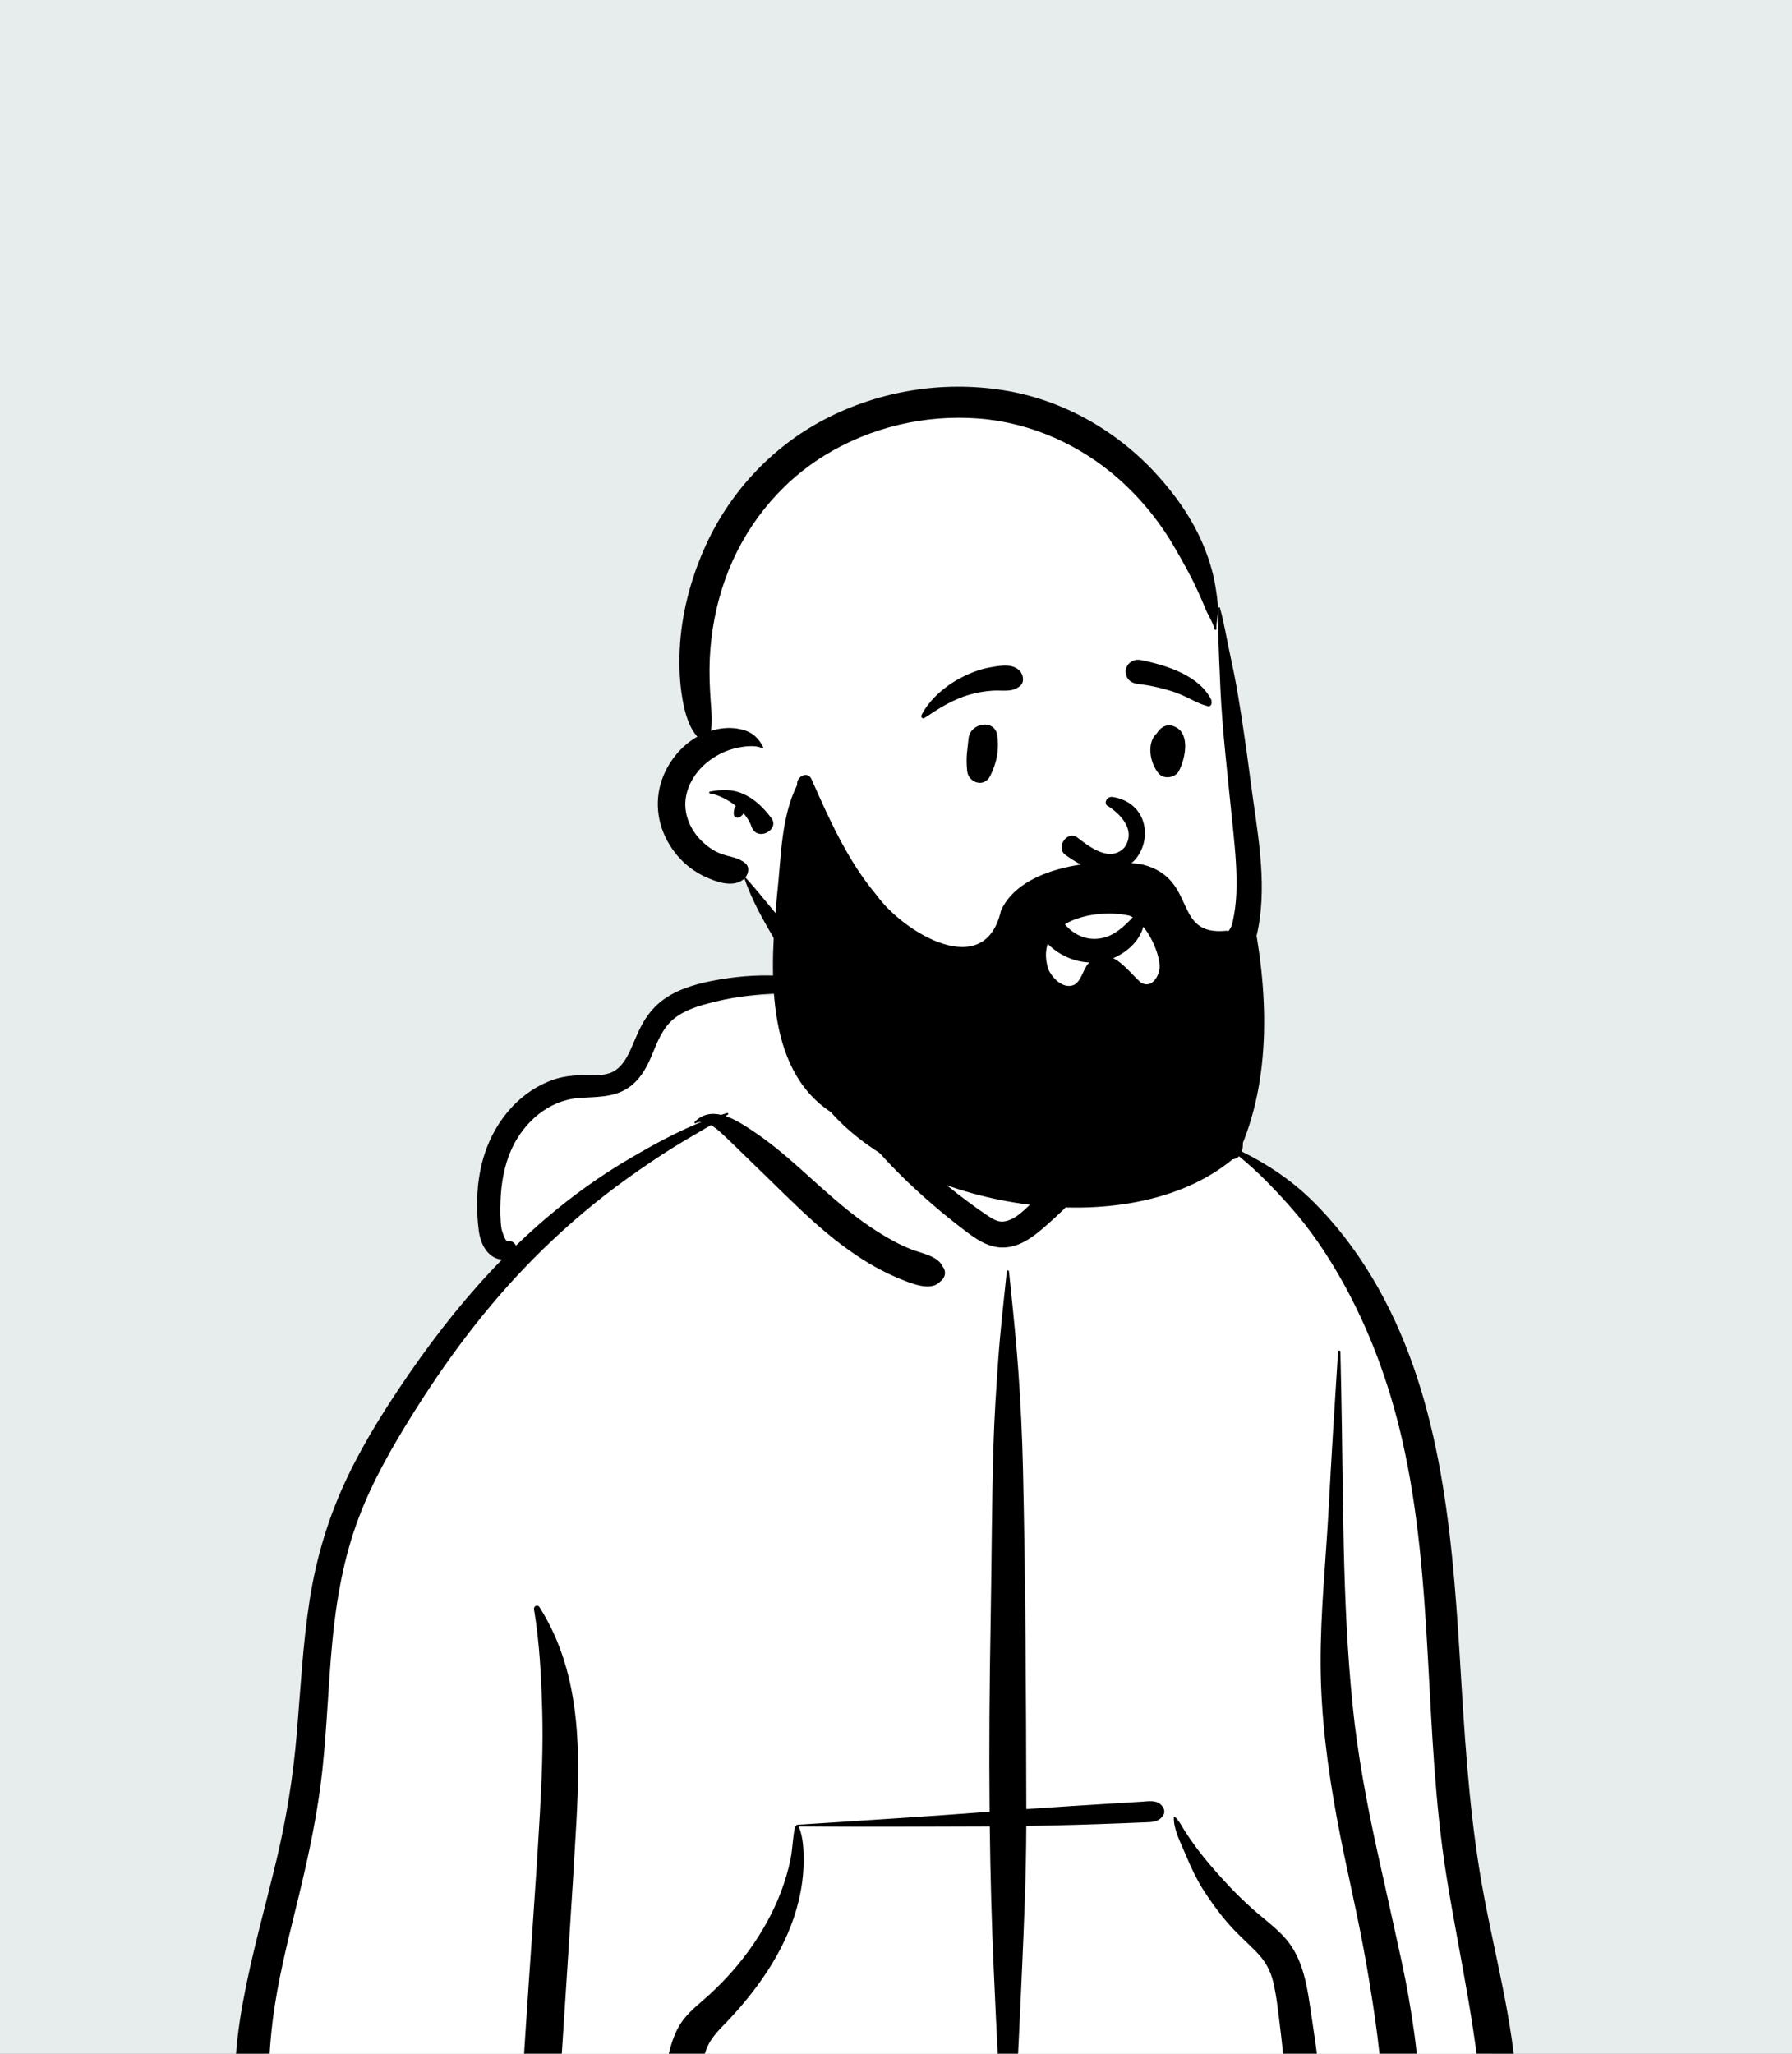 <svg width="240" height="275" viewBox="0 0 240 275" fill="none" xmlns="http://www.w3.org/2000/svg">
<rect x="0" y="0" width="240" height="275" fill="#808080" stroke="none"/>
<g clip-path="url(#clip0_81_20978)">
<rect width="240" height="275" fill="#E7ECED"/>
<path fill-rule="evenodd" clip-rule="evenodd" d="M198.116 286.313C202.199 286.116 200.557 278.971 200.264 276.348C197.031 266.764 197.791 256.308 196.52 246.263C195.728 236.886 194.71 227.538 193.854 218.168C192.173 199.148 180.099 160.427 166.321 154.2C164.586 146.582 157.417 139.47 148.348 139.47C142.162 132.145 134.716 126.99 125.166 128.031C121.22 128.21 117.392 132.398 113.611 133.206C111.494 133.498 92.703 132.747 88.939 134.983C86.318 136.33 83.951 138.818 84.722 141.987C85.952 145.825 82.129 141.672 74.155 145.769C57.895 155.538 67.612 168.607 68.042 169.012C57.895 183.135 49.027 194.593 44.923 211.855C42.264 224.672 42.563 237.902 40.335 250.784C39.548 255.25 38.341 259.564 37.035 263.902C35.62 269.578 34.931 283.727 34.151 283.853C32.73 284.207 34.973 287.126 36.478 287.128C78.23 294.056 120.64 287.415 162.615 286.33C174.445 285.919 186.287 285.824 198.116 286.313Z" fill="white"/>
<path fill-rule="evenodd" clip-rule="evenodd" d="M134.836 170.259C134.855 170.067 135.113 170.068 135.133 170.259L135.427 173.105C135.786 176.582 136.131 180.052 136.382 183.545C136.694 187.901 136.902 192.255 137.003 196.621C137.354 211.825 137.423 227.037 137.453 242.244C139.509 242.102 141.565 241.965 143.622 241.832C145.018 241.742 146.413 241.655 147.809 241.57L151.369 241.354V241.354L152.834 241.264C153.824 241.203 154.949 240.954 155.641 241.831C155.919 242.182 156.058 242.639 155.799 243.056C155.203 244.018 154.288 243.984 153.252 244.026C152.275 244.065 151.299 244.104 150.322 244.142C148.228 244.223 146.135 244.3 144.041 244.358C141.843 244.42 139.647 244.47 137.45 244.508C137.428 250.928 137.162 257.34 136.875 263.753L136.745 266.639C136.394 274.443 136.016 282.254 135.479 290.048C135.435 290.686 134.533 290.685 134.489 290.048C133.884 281.271 133.485 272.475 133.09 263.686C132.803 257.314 132.636 250.94 132.557 244.565C132.266 244.566 131.976 244.57 131.686 244.572C123.44 244.607 115.197 244.643 106.952 244.566C106.966 244.582 106.979 244.599 106.989 244.62C107.585 246.029 107.642 247.827 107.627 249.34C107.611 251.074 107.377 252.787 106.978 254.474C105.547 260.516 101.857 265.928 97.655 270.402L97.518 270.547C96.526 271.595 95.389 272.648 94.78 273.983C94.159 275.345 93.943 276.939 93.636 278.404L93.6 278.572L92.401 284.115C92.02 285.876 91.911 288.443 90.518 289.713C89.219 290.899 87.497 290.28 86.885 288.754C86.407 287.563 86.883 286.255 87.166 285.064L89.383 275.744C89.747 274.224 90.145 272.694 90.931 271.328C91.736 269.93 92.916 268.916 94.121 267.879C96.401 265.915 98.495 263.666 100.266 261.231C102.036 258.797 103.548 256.114 104.609 253.293C105.14 251.881 105.575 250.414 105.876 248.935C106.161 247.531 106.158 246.077 106.464 244.689C106.485 244.593 106.566 244.527 106.658 244.498C106.636 244.436 106.67 244.352 106.757 244.347L113.5 243.913C119.494 243.527 125.488 243.13 131.476 242.677L132.534 242.6V242.6C132.452 234.094 132.522 225.587 132.676 217.078C132.816 209.275 132.819 201.47 133.051 193.668C133.167 189.796 133.415 185.933 133.692 182.069C133.975 178.117 134.428 174.199 134.836 170.259ZM71.52 215.501C71.448 215.068 71.993 214.8 72.245 215.196C75.116 219.724 76.5 224.641 77.084 229.94C77.599 234.616 77.447 239.359 77.191 244.048C76.917 249.048 76.597 254.048 76.275 259.045L75.778 266.71V266.71L74.533 285.923C74.444 287.298 74.132 288.547 72.949 289.186C72.799 289.311 72.643 289.424 72.461 289.521C71.822 289.863 70.974 289.69 70.605 289.034L70.753 289.131C70.882 289.213 70.737 289.099 70.318 288.791L69.963 288.331V288.331C69.704 287.943 69.539 287.561 69.473 287.099C69.37 286.381 69.503 285.594 69.55 284.873L70.367 272.274V272.274C71.001 262.479 71.743 252.688 72.302 242.888C72.562 238.321 72.744 233.749 72.621 229.174C72.498 224.624 72.266 219.997 71.52 215.501ZM96.36 131.161L96.519 131.134C102.222 130.186 108.424 130.364 113.636 133.114C113.679 133.137 113.66 133.208 113.611 133.206L111.934 133.139C106.623 132.931 101.328 132.808 96.106 134.056L95.571 134.185C93.691 134.644 91.727 135.206 90.216 136.448C88.772 137.636 88.053 139.468 87.362 141.155L87.27 141.378C86.568 143.044 85.681 144.624 84.143 145.665C82.152 147.014 79.757 146.849 77.474 147.032C73.454 147.356 70.168 150.27 68.532 153.837C67.542 155.996 67.12 158.417 67.036 160.779C66.993 161.981 66.987 163.231 67.147 164.425C67.198 164.807 67.67 166.198 67.911 166.165C68.446 166.091 68.934 166.37 69.101 166.797C70.422 165.521 71.781 164.281 73.183 163.086C76.68 160.107 80.446 157.408 84.412 155.088C87.438 153.317 90.631 151.563 93.937 150.237C93.675 150.231 93.417 150.283 93.167 150.413C93.058 150.47 92.949 150.333 93.035 150.242C94.076 149.146 95.324 148.99 96.581 149.282C96.85 149.197 97.118 149.114 97.388 149.036C97.522 148.997 97.588 149.182 97.479 149.253L97.17 149.451V149.451C98.542 149.91 99.889 150.814 100.955 151.527C104.018 153.575 106.714 156.078 109.447 158.535L109.944 158.98C112.35 161.129 114.816 163.217 117.55 164.941C118.98 165.843 120.483 166.678 122.059 167.298C123.411 167.831 125.612 168.167 126.246 169.596C126.808 170.28 126.573 171.153 125.914 171.613C124.802 172.837 122.579 172.046 121.254 171.537C119.657 170.922 118.11 170.183 116.634 169.317C113.77 167.635 111.128 165.543 108.668 163.318C106.098 160.994 103.675 158.525 101.175 156.128C100.092 155.089 99.034 154.027 97.95 152.99L97.405 152.473C96.852 151.954 96.063 151.145 95.22 150.655C93.631 151.603 92.018 152.511 90.444 153.484C88.247 154.841 86.114 156.296 84.014 157.799C79.972 160.693 76.141 163.934 72.585 167.408C66.062 173.778 60.506 181.053 55.651 188.756L55.283 189.343C52.524 193.752 49.916 198.303 48.066 203.174C46.031 208.535 45.041 214.173 44.504 219.863C43.97 225.513 43.79 231.191 43.194 236.836C42.582 242.625 41.377 248.286 40.006 253.937L39.679 255.277C38.439 260.337 37.159 265.398 36.521 270.578C36.181 273.345 35.976 276.15 36.022 278.939C36.069 281.745 36.51 284.488 36.865 287.265C37.001 288.328 35.955 289.216 35.019 289.357C33.943 289.518 33.017 288.831 32.683 287.831C31.64 284.712 31.45 281.264 31.483 277.991C31.516 274.667 31.94 271.365 32.536 268.099C33.71 261.674 35.521 255.383 37.035 249.035C38.37 243.44 39.266 237.836 39.749 232.104C40.251 226.157 40.551 220.191 41.465 214.287C42.368 208.459 44.067 202.892 46.629 197.578C48.961 192.739 51.868 188.185 54.916 183.77C58.618 178.41 62.684 173.309 67.228 168.661C66.82 168.644 66.401 168.512 66.016 168.272C64.838 167.537 64.29 166.099 64.121 164.787C63.726 161.717 63.822 158.511 64.611 155.509C65.884 150.667 69.189 146.364 73.978 144.619C75.211 144.169 76.522 144.005 77.828 143.973C79.068 143.942 80.422 144.104 81.618 143.711C83.522 143.085 84.338 140.841 85.053 139.141L85.086 139.063C86.003 136.896 87.103 135.038 89.088 133.685C91.207 132.242 93.861 131.585 96.36 131.161V131.161ZM150.55 139.731C152.263 139.136 154.406 139.676 156.082 140.195C157.949 140.774 159.675 141.841 161.154 143.108C162.715 144.443 164.004 146.093 164.916 147.935L165.003 148.113C165.835 149.822 166.783 152.168 166.363 154.046C166.351 154.099 166.337 154.151 166.322 154.2C169.722 155.875 172.862 157.972 175.597 160.631C178.781 163.726 181.478 167.248 183.759 171.053C192.821 186.166 194.416 204.317 195.487 221.552L195.753 225.922C196.335 235.359 197.015 244.773 198.781 254.08L198.91 254.751C200.799 264.495 203.502 274.313 203.228 284.309C203.146 287.304 198.722 287.283 198.593 284.309C198.11 273.113 195.499 262.303 193.73 251.283C190.618 231.893 192.178 211.904 187.768 192.708C186.038 185.175 183.358 177.868 179.53 171.144C177.64 167.822 175.476 164.613 172.943 161.747C170.762 159.281 168.497 156.908 165.949 154.835C165.135 155.651 163.508 155.235 163.083 154.046C162.791 153.229 162.876 152.273 162.689 151.417C162.515 150.622 162.275 149.835 161.956 149.087C161.319 147.596 160.384 146.164 159.305 144.957C158.14 143.652 156.8 142.569 155.301 141.674C153.792 140.773 152.141 140.504 150.55 139.845C150.496 139.823 150.491 139.751 150.55 139.731ZM157.208 243.355C157.211 243.276 157.303 243.239 157.361 243.292C157.961 243.845 158.325 244.638 158.767 245.319C159.277 246.103 159.812 246.872 160.374 247.62C161.499 249.12 162.752 250.534 164.014 251.919C165.188 253.207 166.44 254.44 167.738 255.603C169.145 256.863 170.721 257.988 171.999 259.383C174.666 262.294 175.097 266.291 175.659 270.043L175.721 270.449C176.064 272.675 176.371 274.908 176.648 277.144C176.783 278.232 176.918 279.32 177.027 280.411L177.061 280.756C177.159 281.823 177.185 282.906 176.573 283.839C175.917 284.837 174.425 285.187 173.539 284.23C172.015 282.586 172.301 279.667 172.103 277.552C171.939 275.804 171.753 274.057 171.545 272.313L171.439 271.442C171.194 269.458 170.995 267.435 170.542 265.485C170.142 263.769 169.38 262.473 168.129 261.23C166.87 259.977 165.561 258.808 164.398 257.459C163.165 256.028 162.053 254.494 161.051 252.892C160.193 251.523 159.506 250.032 158.877 248.544L158.772 248.296C158.164 246.844 157.161 244.954 157.208 243.355ZM179.204 180.997C179.217 180.795 179.516 180.791 179.521 180.997C179.558 182.739 179.595 184.48 179.631 186.222C179.921 200.256 179.742 214.323 181.15 228.309C181.814 234.903 183.036 241.401 184.45 247.871C185.174 251.182 185.934 254.485 186.655 257.796C187.358 261.023 188.112 264.266 188.67 267.523C189.218 270.724 189.709 273.95 189.929 277.192L189.956 277.615C190.051 279.186 190.504 281.496 189.639 282.888C188.703 284.396 186.909 284.423 185.905 282.984C184.963 281.632 185.197 279.228 185.031 277.615C184.862 275.973 184.683 274.328 184.479 272.689C184.083 269.492 183.56 266.302 183.017 263.127C181.885 256.514 180.244 249.985 179.032 243.383C177.79 236.618 176.908 229.804 176.87 222.916C176.833 215.97 177.568 209.037 177.939 202.106C178.316 195.066 178.745 188.032 179.204 180.997ZM112.933 137.346C113.31 136.077 114.639 135.284 115.936 135.64C117.124 135.967 118.105 137.41 117.641 138.645C117.134 139.992 116.248 141.14 115.501 142.365C114.811 143.496 113.804 144.387 113.101 145.498L113.876 146.334C114.263 146.75 114.652 147.165 115.045 147.572L116.396 148.972C117.448 150.059 118.507 151.142 119.595 152.192C122.796 155.281 126.048 158.268 129.633 160.913C130.449 161.515 131.272 162.114 132.117 162.674L132.433 162.883C133.013 163.263 133.66 163.637 134.361 163.572C136.063 163.416 137.602 161.607 138.772 160.481L138.833 160.423C141.733 157.662 144.418 154.645 146.765 151.4C147.286 150.679 147.791 149.946 148.283 149.204C147.148 147.878 147.419 145.289 147.356 143.681C147.312 142.55 147.309 141.419 147.302 140.287L147.299 140.059C147.286 139.326 147.253 138.624 147.728 138.021C147.755 137.986 147.813 137.987 147.848 138.005C148.499 138.347 148.699 138.918 148.977 139.559L149.006 139.625C149.344 140.394 149.668 141.171 149.995 141.944C150.338 142.754 150.653 143.576 150.971 144.395C151.119 144.777 151.261 145.159 151.399 145.544C151.484 145.79 151.571 146.035 151.66 146.279L151.682 146.298C151.8 146.398 151.9 146.504 151.987 146.614C152.35 146.795 152.638 147.126 152.774 147.613C153.069 148.672 152.459 149.536 151.915 150.376C149.705 153.792 147.186 157.046 144.385 159.999C142.994 161.465 141.531 162.866 140.008 164.195L139.742 164.426C138.374 165.602 136.888 166.716 135.061 166.991C132.922 167.313 131.181 166.249 129.544 165.024L129.381 164.901C127.829 163.726 126.308 162.509 124.835 161.236C121.831 158.642 118.973 155.856 116.437 152.8C113.97 149.827 111.531 146.503 110.01 142.926C109.918 142.708 110.161 142.48 110.352 142.662C111.095 143.369 111.81 144.115 112.516 144.87C112.536 143.758 112.331 142.637 112.445 141.518C112.584 140.158 112.544 138.656 112.933 137.346Z" fill="black"/>
<path fill-rule="evenodd" clip-rule="evenodd" d="M163.535 85.432C161.623 77.368 157.442 69.864 150.75 63.799C130.61 43.88 93.625 54.692 93.792 84.708C93.07 88.214 92.777 91.819 93.016 95.394C93.115 96.92 93.775 99.049 92.888 100.422C90.888 102.99 89.726 104.884 90.406 108.3C90.975 111.284 93.004 113.397 95.743 114.521C97.386 114.992 98.945 116.019 99.553 117.585C103.209 124.281 105.918 129.851 111.682 134.415C113.169 135.59 128.424 142.637 133.45 142.637C148.165 142.637 166.712 137.304 167.019 120.861C167.073 117.25 166.439 113.596 166.042 110.013C165.074 101.836 165.416 93.364 163.535 85.432Z" fill="white"/>
<path fill-rule="evenodd" clip-rule="evenodd" d="M163.204 81.399C163.209 81.299 163.352 81.277 163.379 81.375C163.926 83.317 164.236 85.294 164.664 87.266C165.076 89.165 165.465 91.069 165.788 92.985C166.399 96.6 166.914 100.225 167.393 103.859L167.512 104.768C168.344 111.163 169.718 117.825 168.516 124.257C167.491 129.746 164.053 134.169 159.623 137.412C155.429 140.483 150.343 142.454 145.293 143.574C139.873 144.777 133.449 145.136 129.039 141.16C127.274 139.568 129.68 136.409 131.595 137.846C136.092 141.219 141.813 140.224 146.888 138.882L147.041 138.841C151.495 137.655 155.978 135.856 159.514 132.821C163.423 129.466 165.356 124.81 165.579 119.703C165.705 116.833 165.437 113.967 165.149 111.115L165.117 110.798C164.786 107.536 164.438 104.275 164.118 101.012C163.825 98.037 163.573 95.043 163.44 92.055L163.377 90.547C163.248 87.508 163.073 84.424 163.204 81.399ZM110.463 56.144C117.781 52.333 126.191 50.969 134.335 52.248C142.164 53.478 149.349 57.519 154.72 63.314C157.342 66.143 159.669 69.416 161.156 72.992C161.895 74.768 162.474 76.621 162.782 78.524C162.94 79.502 163.096 80.516 163.126 81.507C163.153 82.426 162.883 83.287 162.915 84.221C162.92 84.367 162.697 84.395 162.663 84.255C162.408 83.214 161.795 82.427 161.411 81.438C161.123 80.7 160.797 79.979 160.465 79.261L160.18 78.645C159.353 76.856 158.363 75.139 157.384 73.43C155.413 69.986 152.885 66.856 149.923 64.215C144.724 59.579 138.054 56.586 131.093 56.047C123.867 55.487 116.539 57.21 110.368 61.027C104.198 64.843 99.532 70.776 97.11 77.606C95.887 81.053 95.212 84.645 95.055 88.296C94.976 90.145 95.05 92.009 95.18 93.854L95.244 94.734C95.319 95.788 95.371 96.84 95.213 97.869C96.326 97.522 97.493 97.378 98.664 97.55C100.404 97.805 101.443 98.518 102.224 100.074C102.264 100.155 102.183 100.236 102.102 100.195C101.09 99.69 99.453 99.956 98.381 100.221C97.266 100.497 96.262 100.976 95.314 101.624C93.561 102.822 92.187 104.679 91.85 106.809C91.524 108.867 92.369 110.95 93.787 112.425C94.517 113.185 95.39 113.841 96.367 114.25C97.553 114.747 98.727 114.732 99.776 115.552C100.425 116.059 100.268 116.927 99.828 117.49C102.041 119.918 104.004 122.574 106.218 125.012C107.243 126.141 108.261 127.273 109.244 128.439L109.611 128.878C110.593 130.063 112.154 131.315 112.603 132.805C112.882 133.732 111.889 134.945 110.886 134.523C109.347 133.874 108.248 132.188 107.209 130.894L107.141 130.81C106.05 129.47 105.082 128.054 104.197 126.571L103.906 126.083C102.305 123.39 100.718 120.597 99.697 117.638C99.63 117.707 99.559 117.771 99.483 117.824C98.013 118.87 95.875 118.066 94.407 117.387C93.02 116.745 91.749 115.781 90.759 114.618C88.604 112.09 87.611 108.816 88.331 105.535C88.94 102.755 90.866 100.052 93.391 98.646C92.225 97.304 91.743 95.494 91.422 93.726C91.012 91.468 90.93 89.154 91.041 86.864C91.263 82.304 92.436 77.809 94.25 73.633C97.495 66.161 103.231 59.911 110.463 56.144ZM95.061 106.004C96.597 105.716 98.028 105.647 99.51 106.297C101.117 107.002 102.247 108.167 103.299 109.532C104.495 111.085 101.429 112.781 100.656 110.72L100.634 110.656C100.427 110.046 100.056 109.456 99.586 108.913C99.445 109.129 99.257 109.319 99.035 109.428C98.767 109.56 98.358 109.469 98.293 109.126C98.222 108.746 98.301 108.285 98.52 107.963L98.55 107.919V107.919C97.485 107.062 96.203 106.435 95.061 106.233C94.947 106.213 94.948 106.025 95.061 106.004Z" fill="black"/>
<path fill-rule="evenodd" clip-rule="evenodd" d="M143.152 128.274C141.731 127.695 140.464 126.728 139.538 125.493C139.216 125.063 139.132 124.61 139.2 124.195C139.276 123.729 139.551 123.306 139.927 123.023C140.305 122.739 140.777 122.598 141.233 122.67C141.629 122.732 142.024 122.949 142.336 123.399L142.401 123.49C142.952 124.235 143.67 124.847 144.488 125.241C145.276 125.621 146.157 125.798 147.07 125.695C148.807 125.499 150.005 124.559 151.277 123.282C151.435 123.121 151.593 122.955 151.752 122.786C151.852 122.633 151.991 122.534 152.145 122.483C152.317 122.425 152.51 122.429 152.688 122.491C152.859 122.55 153.012 122.664 153.115 122.815C153.213 122.958 153.268 123.135 153.25 123.339C153.134 124.662 152.442 125.842 151.46 126.769C150.37 127.799 148.924 128.511 147.563 128.761C146.063 129.036 144.535 128.839 143.152 128.274V128.274ZM148.27 107.866C149.866 108.836 152.297 111.099 150.58 113.504C148.56 115.624 145.652 113.193 144.218 112.093C142.889 111.241 141.396 113.433 142.629 114.428C152.986 122.099 157.189 108.12 149.077 106.726C148.184 106.572 147.852 107.566 148.27 107.866ZM129.71 98.943C129.886 96.754 133.219 96.257 133.55 98.423C133.847 100.363 133.497 102.146 132.624 103.892C131.789 105.561 129.691 104.783 129.532 103.263C129.32 101.226 129.6 100.305 129.71 98.943ZM155.076 97.974C155.541 97.365 156.211 96.95 157.015 97.185C159.526 97.919 158.786 101.485 157.904 103.221C157.425 104.163 155.876 104.402 155.176 103.572C154.035 102.219 153.489 99.516 154.939 98.183C154.979 98.114 155.022 98.044 155.076 97.974ZM132.589 89.365L132.985 89.296C134.212 89.084 135.738 88.88 136.606 89.867C137.066 90.39 137.225 91.362 136.606 91.863C135.517 92.745 134.314 92.403 133.01 92.478C131.935 92.54 130.902 92.718 129.866 93.014C127.595 93.663 125.744 94.849 123.804 96.151C123.549 96.321 123.289 95.996 123.411 95.758C124.531 93.563 126.701 91.76 128.875 90.662C130.035 90.075 131.305 89.589 132.589 89.365ZM152.787 88.382L153.091 88.445C156.394 89.135 160.686 90.515 162.251 93.762C162.311 94.221 162.248 94.319 162.196 94.383L162.179 94.405C162.137 94.46 162.103 94.535 161.904 94.598C161.849 94.585 161.794 94.571 161.737 94.556C161.02 94.368 160.453 94.109 159.903 93.84L159.308 93.547C158.617 93.208 157.92 92.881 157.181 92.64C155.605 92.126 153.983 91.763 152.336 91.57C151.979 91.528 151.636 91.407 151.365 91.201C151.107 91.005 150.911 90.733 150.821 90.373C150.705 89.906 150.738 89.552 150.989 89.131C151.177 88.815 151.446 88.595 151.756 88.469C152.071 88.341 152.43 88.311 152.787 88.382Z" fill="black"/>
<path fill-rule="evenodd" clip-rule="evenodd" d="M152.745 131.525C150.777 129.772 148.572 126.246 145.745 129.036C145.046 129.824 144.763 131.591 143.694 131.937C142.274 132.398 140.867 130.895 140.383 129.741C138.404 123.33 146.587 121.571 151.249 122.607C153.526 123.543 155.204 127.309 155.305 129.274C155.371 130.595 154.253 132.538 152.745 131.525M167.588 121.643C167.569 121.557 167.542 121.481 167.51 121.411C166.64 121.082 165.951 121.417 165.526 122.044C165.54 122.2 165.586 122.358 165.615 122.512C165.287 123.204 164.991 124.06 164.546 124.658C164.458 124.665 164.367 124.656 164.28 124.63C156.904 125.401 160.505 117.68 153.024 115.763C147.24 114.808 136.788 115.902 134.06 121.923C131.909 131.541 120.969 124.84 117.377 119.838C113.544 115.285 111.066 109.722 108.676 104.325C108.171 103.182 106.596 103.999 106.767 105.095C104.558 109.527 104.632 114.851 104.085 119.707C103.154 129.394 102.248 142.979 111.245 148.894C122.968 162.15 152.241 166.827 165.761 154.648C170.442 144.581 169.865 132.3 167.588 121.643" fill="black"/>
</g>
<defs>
<clipPath id="clip0_81_20978">
<rect width="240" height="275" fill="white"/>
</clipPath>
</defs>
</svg>
